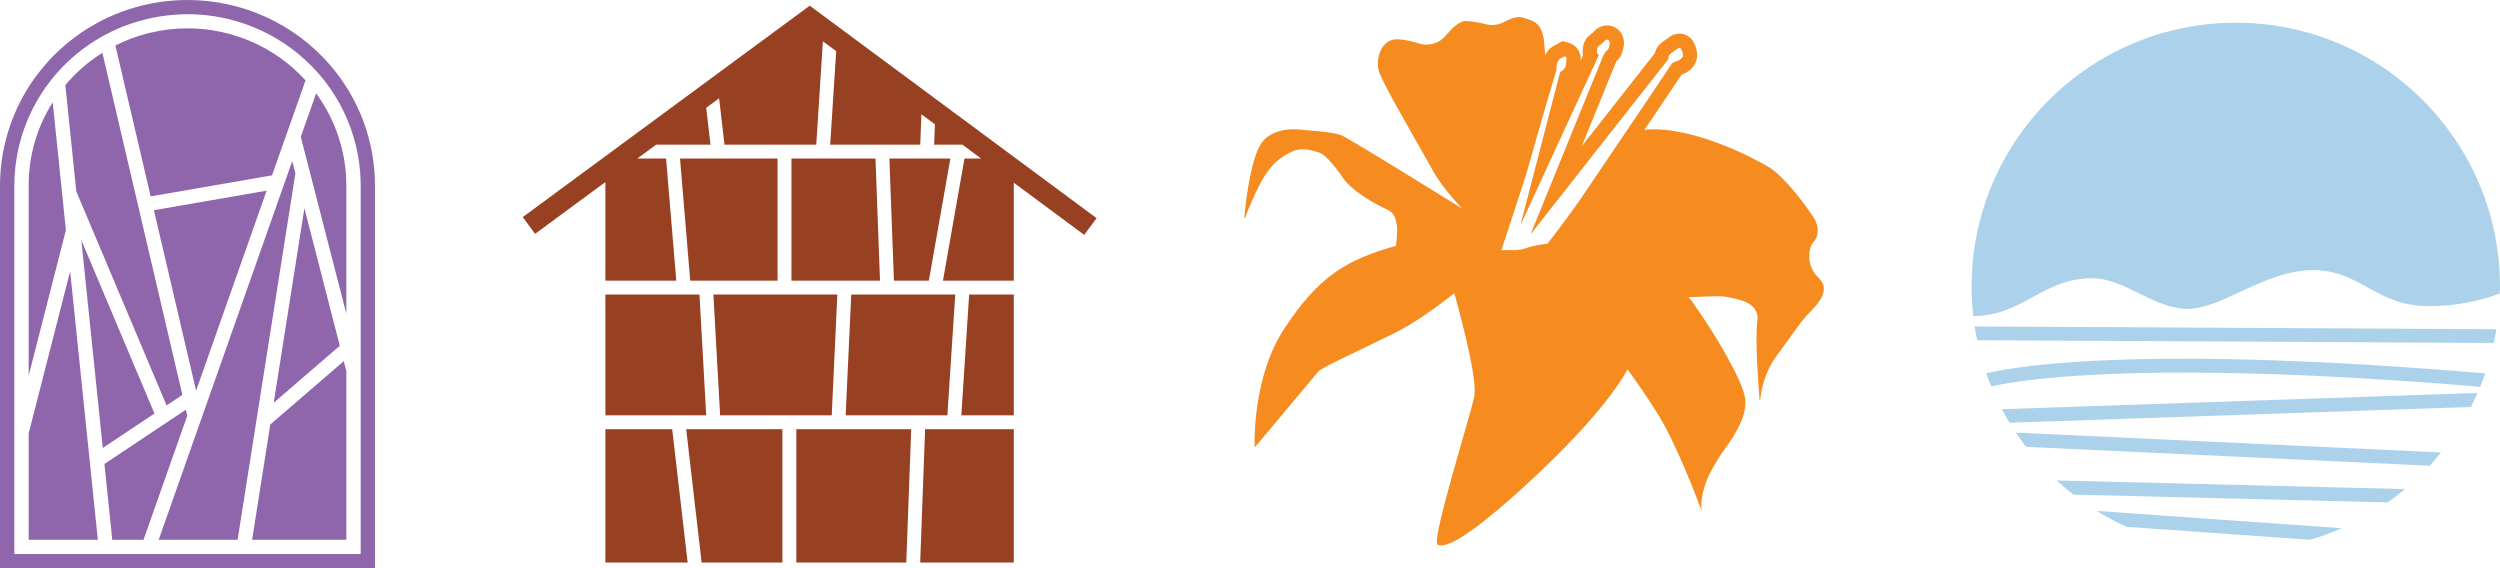 <?xml version="1.0" encoding="UTF-8"?>
<svg xmlns="http://www.w3.org/2000/svg" width="440" height="100" viewBox="0 0 440 100" fill="none">
  <path d="M374.262 92.716L406.578 95C408.493 94.44 410.355 93.757 412.16 92.966L369.014 89.918C370.695 90.96 372.449 91.892 374.262 92.716Z" fill="#ACD1EB"></path>
  <path d="M347.972 59.879L438.911 60.364C439.086 59.565 439.236 58.758 439.368 57.946L347.543 57.457C347.666 58.27 347.806 59.079 347.972 59.879Z" fill="#ACD1EB"></path>
  <path d="M353.681 74.397L434.869 71.62C435.285 70.812 435.681 69.991 436.049 69.156L352.33 72.019C352.755 72.829 353.209 73.618 353.681 74.397Z" fill="#ACD1EB"></path>
  <path d="M349.583 65.689C349.853 66.465 350.138 67.234 350.448 67.992C357.373 66.496 380.018 63.354 436.502 68.07C436.821 67.294 437.121 66.511 437.399 65.715C379.258 60.815 356.532 64.102 349.583 65.689Z" fill="#ACD1EB"></path>
  <path d="M356.573 78.645L427.622 81.966C428.319 81.213 428.985 80.432 429.63 79.636L354.786 76.138C355.356 76.993 355.949 77.831 356.573 78.645Z" fill="#ACD1EB"></path>
  <path d="M364.918 87.05L420.217 88.427C421.27 87.687 422.291 86.905 423.277 86.082L361.975 84.556C362.92 85.428 363.903 86.259 364.918 87.05Z" fill="#ACD1EB"></path>
  <path d="M393.5 4C367.819 4 347 24.79 347 50.437C347 52.192 347.107 53.922 347.297 55.626C355.996 55.626 359.497 48.971 368.199 48.971C374.046 48.971 378.999 54.359 385.047 54.359C391.096 54.359 398.675 47.538 407.074 47.538C415.474 47.538 418.141 53.885 427.468 53.885C432.661 53.885 436.906 52.81 439.969 51.656C439.979 51.25 440 50.846 440 50.437C440 24.79 419.181 4 393.5 4Z" fill="#ACD1EB"></path>
  <path d="M320.131 48.974C317.571 46.556 318.473 43.215 319.169 42.593C319.938 41.906 320.394 40.057 319.126 38.158C317.448 35.647 314.023 31.111 311.432 29.492C308.842 27.873 297.967 22.186 289.798 22.808C289.674 22.817 289.547 22.841 289.421 22.854C293.393 16.975 295.151 14.365 295.944 13.136C296.783 12.877 297.638 12.252 298.151 11.496C298.901 10.388 298.875 8.912 298.08 7.443C297.957 7.216 297.804 7.002 297.626 6.813L297.519 6.699L297.398 6.598C297.235 6.458 297.069 6.344 296.889 6.247C296.787 6.191 296.681 6.144 296.571 6.101C296.4 6.035 296.21 5.983 296.017 5.953L295.871 5.927L295.682 5.919H295.637L295.589 5.918C295.485 5.918 295.384 5.925 295.284 5.936C295.105 5.956 294.941 5.988 294.779 6.036C294.699 6.059 294.617 6.088 294.537 6.12C294.424 6.164 294.313 6.216 294.204 6.276L294.133 6.313L294.07 6.352C293.997 6.397 293.938 6.438 293.886 6.475L293.854 6.497C292.336 7.501 292.066 7.826 291.905 8.022C291.551 8.449 291.351 8.939 291.241 9.382L278.386 25.738L284.454 10.83C284.465 10.807 284.478 10.784 284.491 10.759C285.299 10.125 285.521 9.224 285.615 8.839C285.628 8.787 285.641 8.73 285.66 8.672C286.071 7.311 285.698 5.949 284.687 5.12C284.38 4.868 284.023 4.685 283.63 4.575C283.478 4.532 283.349 4.511 283.262 4.5C283.119 4.479 282.979 4.47 282.839 4.47C282.713 4.47 282.584 4.479 282.457 4.495L282.332 4.507L282.143 4.553C281.823 4.631 281.504 4.768 281.206 4.96C281.146 4.998 281.088 5.039 281.031 5.081C280.788 5.263 280.578 5.465 280.391 5.699C280.347 5.737 280.247 5.812 280.172 5.869C280.069 5.947 279.962 6.027 279.852 6.114C278.552 7.149 278.552 8.584 278.552 9.125C278.552 9.339 278.572 9.544 278.613 9.739L278.202 10.632C278.205 10.605 278.206 10.579 278.208 10.554C278.317 9.145 277.379 7.856 275.979 7.489L274.975 7.226L274.08 7.751L273.807 7.912C273.112 8.184 272.412 8.754 271.948 9.708C271.873 8.479 271.796 7.545 271.724 7.03C271.261 3.783 269.672 3.636 268.005 3.088C267.078 2.783 265.729 3.326 264.713 3.869C263.764 4.377 262.668 4.541 261.621 4.287C260.471 4.009 258.962 3.704 257.872 3.707C256.845 3.71 255.489 5.024 254.41 6.307C253.271 7.659 251.443 8.177 249.755 7.653C248.554 7.28 247.155 6.943 245.94 6.91C243.105 6.834 242.144 10.272 242.609 12.286C243.074 14.3 248.913 24.113 252.298 30.226C253.358 32.139 255.23 34.433 257.3 36.683C248.725 31.367 237.084 24.192 236.093 23.804C234.509 23.186 229.441 22.876 229.441 22.876C229.441 22.876 223.589 21.777 221.566 25.953C219.858 29.482 219.166 36.374 219 38.309C218.994 38.39 219.108 38.416 219.136 38.34C219.544 37.242 220.626 34.469 222.006 31.931C223.679 28.855 225.458 27.582 227.353 26.694C229.44 25.718 231.699 26.728 232.373 26.935C233.046 27.142 234.716 28.856 236.303 31.242C237.892 33.632 242.205 36.003 243.99 36.816C245.773 37.63 245.626 38.828 245.832 39.619C246.038 40.411 245.694 43.281 245.694 43.281C236.805 45.697 231.948 48.879 226.083 57.762C220.566 66.111 220.774 77.33 220.818 78.643C220.819 78.69 220.875 78.709 220.904 78.673C221.88 77.51 231.274 66.305 231.92 65.508C232.602 64.668 236.496 63.02 245.466 58.605C248.799 56.965 252.553 54.302 255.956 51.603C257.734 58.007 260.034 67.175 259.453 69.865C258.53 74.126 251.781 95.314 253.055 95.89C254.577 96.579 258.726 94.061 265.906 87.748C271.748 82.612 282.438 72.411 286.45 65.004C288.268 67.504 290.057 70.13 291.753 72.835C294.907 77.869 298.51 87.273 299.4 89.65C299.418 89.701 299.492 89.676 299.481 89.623C299.422 89.304 299.396 88.921 299.483 88.13C299.69 86.252 300.297 84.44 301.212 82.786C301.879 81.579 302.69 80.216 303.507 79.099C305.457 76.432 307.572 73.04 307.128 70.045C306.685 67.051 302.319 59.39 297.723 52.945C297.568 52.727 297.391 52.512 297.199 52.298C301.186 52.157 303.097 52.051 303.975 52.269C305.299 52.598 309.804 52.949 309.29 56.56C308.856 59.613 309.479 67.843 309.69 70.409C309.695 70.475 309.793 70.472 309.799 70.406C309.93 68.942 310.465 65.653 312.65 62.679C315.57 58.706 316.824 56.837 317.852 55.664C318.881 54.493 322.691 51.393 320.131 48.974ZM273.957 12.189C273.953 12.182 273.894 12.054 273.935 11.717C273.954 11.558 273.995 11.357 274.079 11.094C274.344 10.258 274.83 10.213 274.83 10.213L275.346 9.912C275.346 9.912 275.738 10.014 275.711 10.36C275.684 10.706 275.597 11.419 275.553 11.655C275.509 11.891 274.984 12.594 274.592 12.637L267.716 39.16L267.689 39.266C267.681 39.297 267.705 39.318 267.73 39.318C267.744 39.318 267.759 39.31 267.766 39.293L281.39 9.703C281.39 9.703 281.061 9.484 281.061 9.124C281.061 8.764 281.061 8.355 281.417 8.071C281.773 7.787 282.092 7.596 282.35 7.264C282.408 7.19 282.469 7.136 282.53 7.09C282.543 7.081 282.556 7.071 282.569 7.063C282.628 7.026 282.687 6.997 282.745 6.984C282.754 6.982 282.763 6.982 282.772 6.98C282.797 6.976 282.82 6.974 282.843 6.974C282.867 6.974 282.89 6.976 282.912 6.979C282.928 6.982 282.943 6.983 282.959 6.987C283.01 7.001 283.06 7.023 283.101 7.057C283.286 7.208 283.395 7.511 283.264 7.945C283.134 8.378 283.126 8.728 282.851 8.842C282.576 8.956 282.172 9.798 282.172 9.798L269.463 41.018C269.45 41.05 269.476 41.075 269.502 41.075C269.514 41.075 269.525 41.07 269.533 41.06L293.618 10.418C293.618 10.418 293.635 9.866 293.837 9.622C294.039 9.378 295.324 8.532 295.324 8.532C295.324 8.532 295.331 8.527 295.341 8.518C295.344 8.515 295.35 8.511 295.354 8.509C295.365 8.501 295.376 8.493 295.39 8.484C295.398 8.48 295.406 8.475 295.415 8.471C295.431 8.462 295.447 8.456 295.466 8.448C295.476 8.444 295.486 8.44 295.498 8.436C295.517 8.43 295.539 8.427 295.561 8.426C295.573 8.426 295.583 8.423 295.595 8.423H295.599C295.608 8.423 295.616 8.426 295.625 8.427C295.644 8.43 295.664 8.435 295.684 8.443C295.695 8.447 295.705 8.452 295.714 8.457C295.734 8.467 295.753 8.483 295.774 8.5C295.783 8.508 295.792 8.514 295.801 8.524C295.83 8.554 295.857 8.59 295.883 8.638C296.107 9.052 296.34 9.714 296.082 10.093C295.824 10.473 295.326 10.738 295.137 10.761C294.947 10.784 294.269 11.074 294.232 11.213C294.214 11.285 290.009 17.519 285.869 23.646C285.639 23.987 285.41 24.328 285.18 24.666C281.408 30.249 277.888 35.448 277.888 35.448C277.888 35.448 276.102 37.959 274.12 40.599C273.542 41.368 272.949 42.147 272.378 42.879C271.081 43.025 269.795 43.284 268.538 43.678L268.145 43.801C267.674 43.949 267.183 44.021 266.691 44.021H266.612C266.242 44.017 265.872 44.016 265.508 44.016C265.085 44.016 264.666 44.018 264.255 44.024C264.258 44.002 264.257 43.981 264.265 43.958C264.332 43.753 264.407 43.528 264.486 43.285C264.564 43.051 264.647 42.798 264.735 42.533C264.757 42.464 264.78 42.397 264.804 42.325C264.831 42.242 264.86 42.156 264.888 42.07C265.046 41.591 265.216 41.078 265.393 40.538C266.813 36.226 268.725 30.382 268.985 29.4C269.405 27.815 271.061 22.133 271.404 20.887C271.527 20.443 271.887 19.21 272.3 17.808C273.041 15.294 273.952 12.234 273.963 12.197C273.957 12.193 273.957 12.189 273.957 12.189Z" fill="#F68C20"></path>
  <path d="M139.295 27.898V49.4H154.883L154.086 27.898H139.295Z" fill="#984122"></path>
  <path d="M148.833 73.104H166.74L168.121 51.84H149.819L148.833 73.104Z" fill="#984122"></path>
  <path d="M126.741 73.104H146.385L147.371 51.84H125.557L126.741 73.104Z" fill="#984122"></path>
  <path d="M106.55 73.104H124.292L123.108 51.84H106.55V73.104Z" fill="#984122"></path>
  <path d="M167.268 27.898H156.533L157.331 49.4H163.477L167.268 27.898Z" fill="#984122"></path>
  <path d="M121.479 49.4H136.849V27.898H119.684L121.479 49.4Z" fill="#984122"></path>
  <path d="M106.55 75.542V99H121.026L118.306 75.542H106.55Z" fill="#984122"></path>
  <path d="M169.191 73.104H178.427V51.84H170.572L169.191 73.104Z" fill="#984122"></path>
  <path d="M161.95 99H178.427V75.542H162.82L161.95 99Z" fill="#984122"></path>
  <path d="M123.487 99H137.705V75.542H120.767L123.487 99Z" fill="#984122"></path>
  <path d="M140.15 99H159.503L160.374 75.542H140.15V99Z" fill="#984122"></path>
  <path d="M142.512 1L92 38.211L94.178 41.154L106.55 32.04V49.4H119.025L117.229 27.898H112.172L115.483 25.46H125.047L124.293 18.97L126.561 17.3L127.508 25.46H143.662L144.828 7.273L147.168 9.006L146.113 25.46H161.964L162.163 20.113L164.545 21.878L164.412 25.46H169.382L172.674 27.898H169.75L165.96 49.4H178.427V32.16L190.813 41.335L193 38.398L142.512 1Z" fill="#984122"></path>
  <path d="M47.572 74.709L44.37 95.009H60.956V65.325L60.502 63.564L47.572 74.709Z" fill="#8F66AB"></path>
  <path d="M51.991 30.508L51.435 28.351L27.924 95.009H41.817L51.991 30.508Z" fill="#8F66AB"></path>
  <path d="M32.957 73.17L32.919 73.012L32.707 72.105L18.38 81.658L19.758 95.009H25.254L32.957 73.17Z" fill="#8F66AB"></path>
  <path d="M53.076 24.618L60.955 55.219V32.653C60.955 26.808 59.081 21.125 55.639 16.426L52.938 24.085L53.076 24.618Z" fill="#8F66AB"></path>
  <path d="M12.347 47.761L5.044 76.281V95.009H17.221L12.347 47.761Z" fill="#8F66AB"></path>
  <path d="M11.599 40.518L10.958 34.308L10.948 34.198L9.277 18.007C6.499 22.383 5.045 27.388 5.045 32.652V66.118L11.599 40.518Z" fill="#8F66AB"></path>
  <path d="M59.805 60.855L53.574 36.656L48.176 70.879L59.805 60.855Z" fill="#8F66AB"></path>
  <path d="M46.928 33.556L27.087 36.996L34.513 68.756L46.928 33.556Z" fill="#8F66AB"></path>
  <path d="M47.88 30.858L53.776 14.143C48.471 8.317 40.941 4.99 33.001 4.99C28.584 4.99 24.215 6.029 20.307 8.002L26.519 34.561L47.88 30.858Z" fill="#8F66AB"></path>
  <path d="M29.319 71.354L32.098 69.501L18.019 9.294C15.559 10.839 13.373 12.743 11.499 14.975L13.429 33.687L29.319 71.354Z" fill="#8F66AB"></path>
  <path d="M14.314 42.265L18.089 78.843L27.186 72.777L14.314 42.265Z" fill="#8F66AB"></path>
  <path d="M58.083 11.434C51.798 4.168 42.656 0 33.001 0C27.414 0 21.89 1.41 17.026 4.077C13.243 6.153 9.95 8.902 7.24 12.247C2.571 18.012 0 25.259 0 32.653V100H66V32.653C66 24.875 63.188 17.339 58.083 11.434ZM8.885 14.223C8.992 14.084 9.096 13.944 9.207 13.808C9.586 13.341 9.982 12.889 10.384 12.448C10.636 12.171 10.891 11.895 11.152 11.629C12.582 10.171 14.154 8.868 15.849 7.726C16.361 7.381 16.888 7.055 17.422 6.74C17.689 6.583 17.956 6.423 18.229 6.272L18.248 6.262L18.264 6.254C18.742 5.992 19.231 5.748 19.724 5.513C21.157 4.827 22.643 4.26 24.165 3.805C24.674 3.652 25.188 3.513 25.704 3.387C27.253 3.01 28.834 2.753 30.431 2.618C31.285 2.547 32.141 2.497 33.001 2.497C41.2 2.497 48.993 5.759 54.708 11.501C55.209 12.004 55.699 12.518 56.166 13.058C56.325 13.242 56.476 13.433 56.632 13.621C56.762 13.78 56.898 13.936 57.026 14.098C61.197 19.382 63.479 25.92 63.479 32.656V97.506H2.522V32.653C2.522 27.956 3.644 23.325 5.746 19.161C6.624 17.423 7.677 15.77 8.885 14.223Z" fill="#8F66AB"></path>
</svg>
